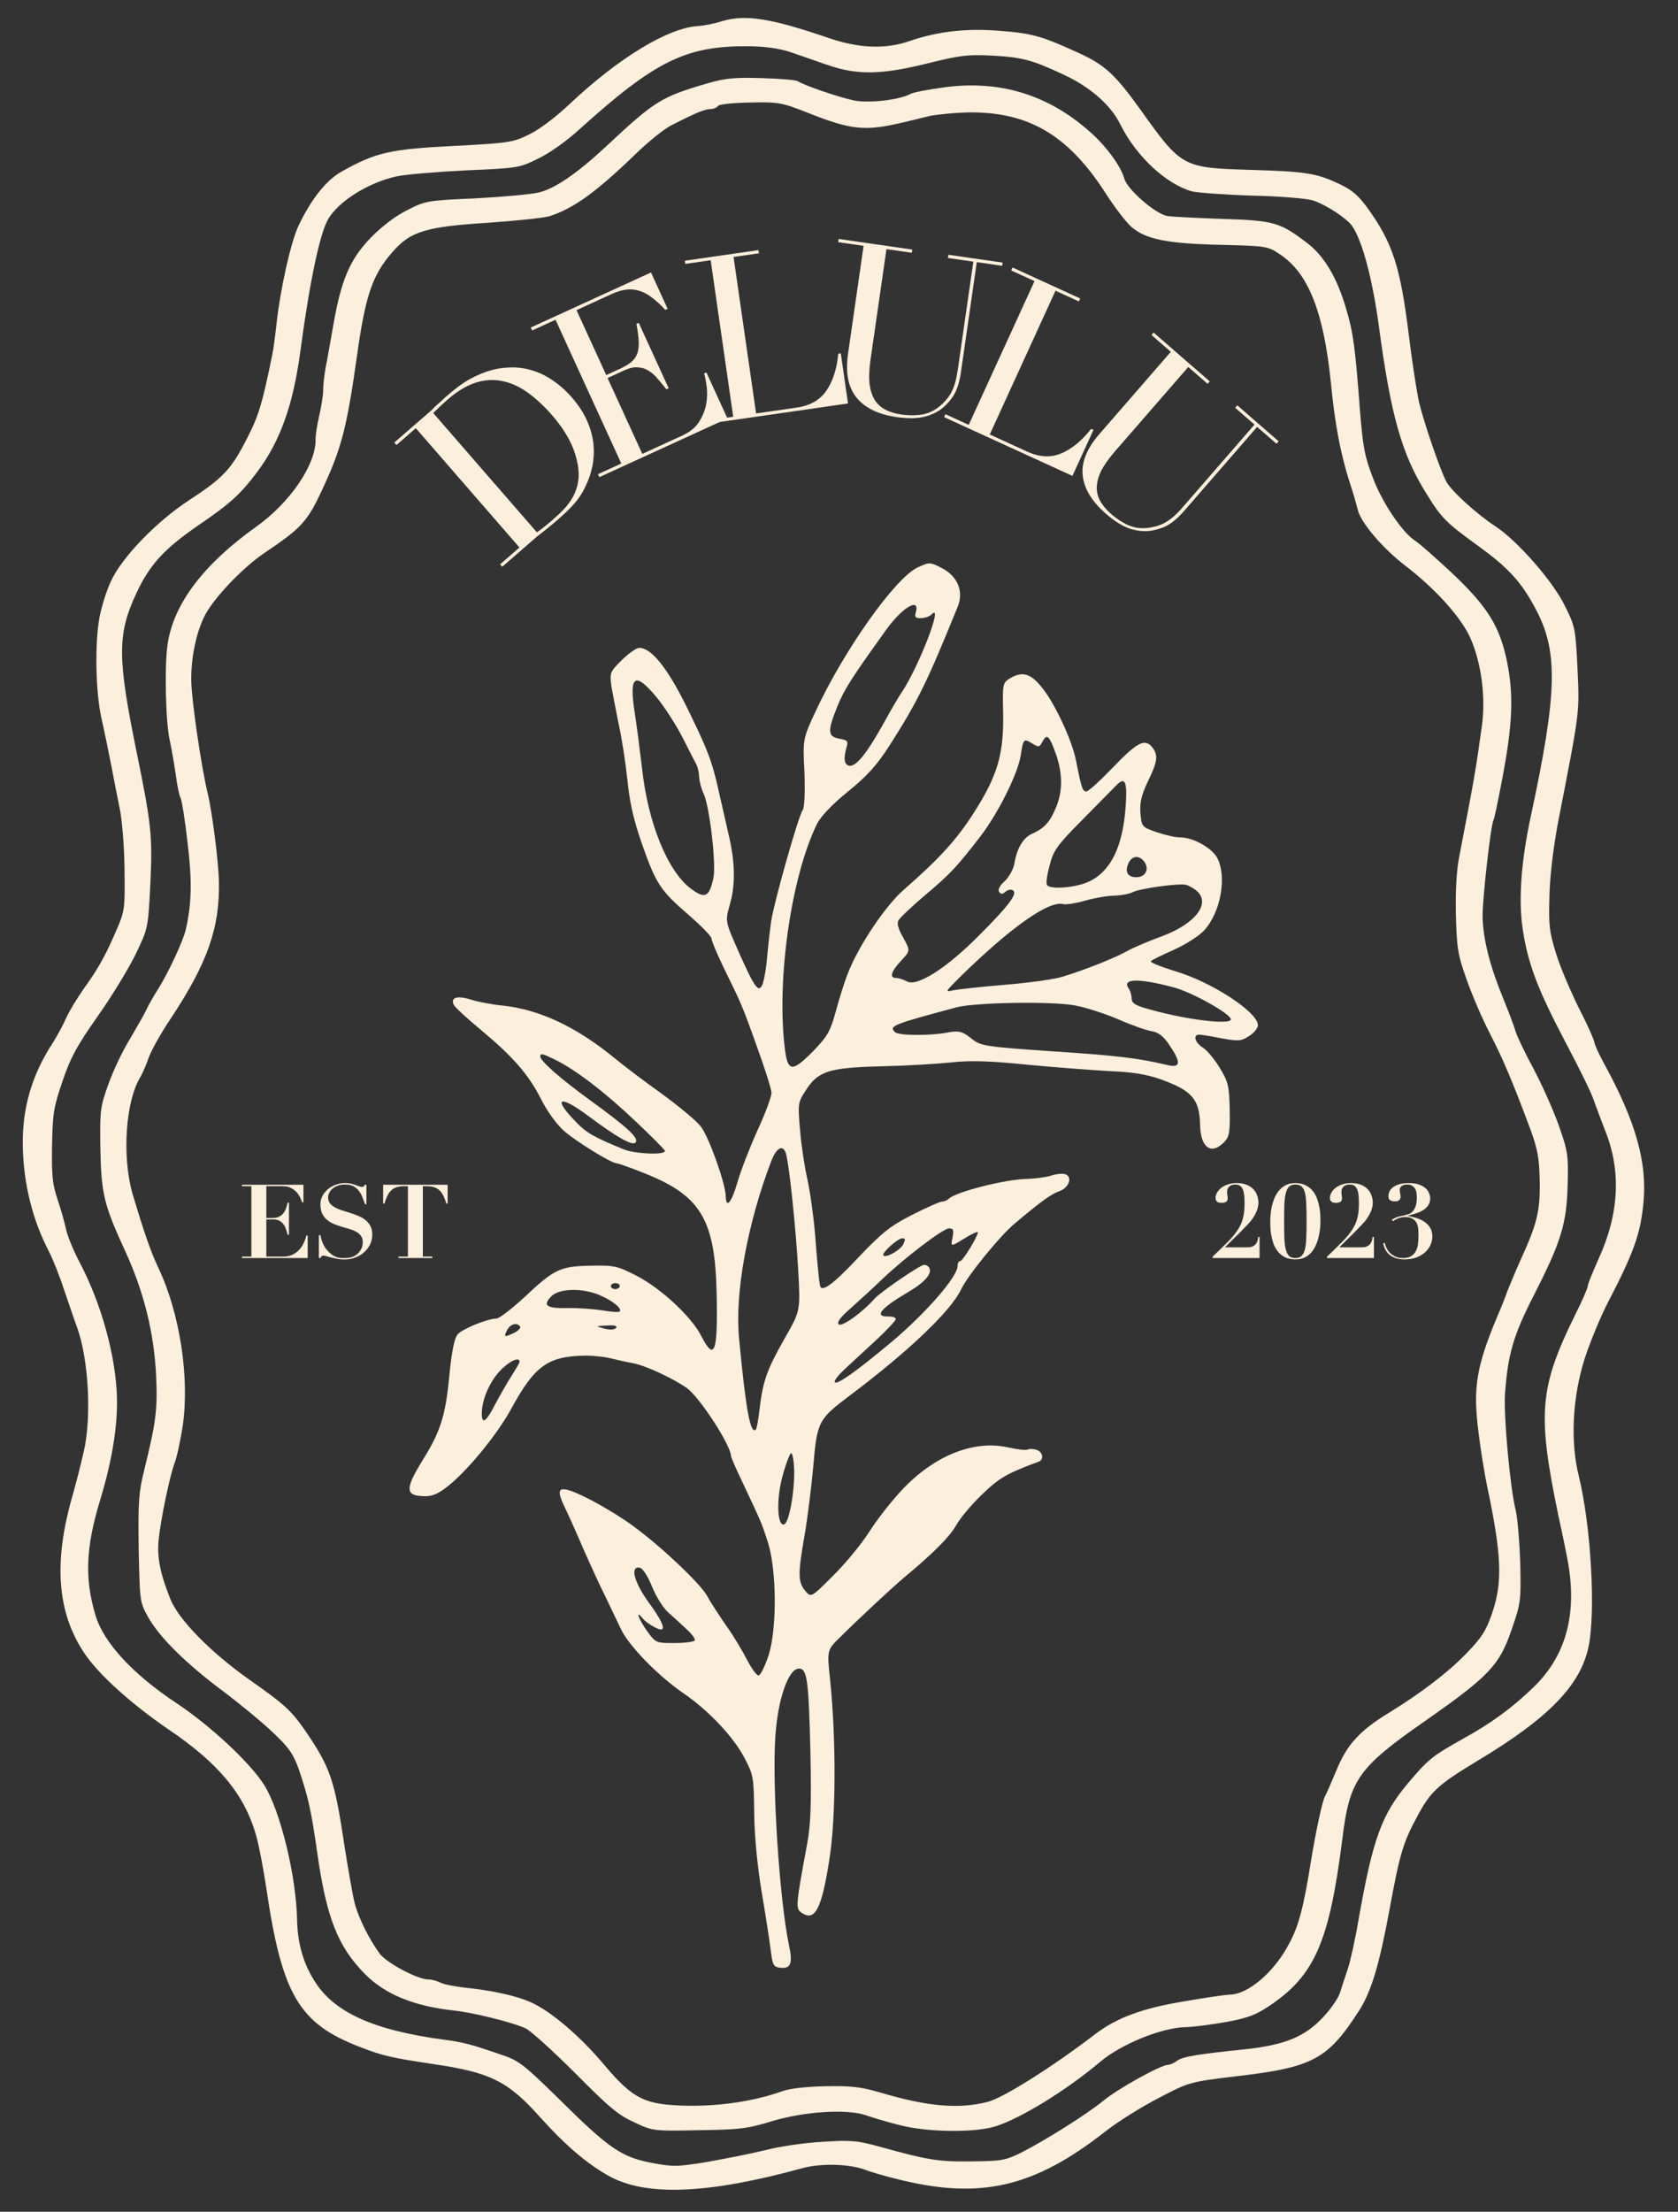 <?xml version="1.0" encoding="UTF-8"?> <svg xmlns="http://www.w3.org/2000/svg" width="63" height="83" viewBox="0 0 63 83" fill="none"><rect x="0" y="0" width="63" height="83" fill="#333333" stroke="none"/><path d="M27.106 0.796C26.817 0.888 26.431 0.961 26.248 0.975C25.116 1.02 23.242 2.158 21.391 3.899C20.841 4.417 20.236 4.872 19.851 5.052C19.254 5.345 19.103 5.37 17.014 5.477C14.612 5.602 14.118 5.72 12.829 6.436C12.253 6.761 11.696 7.451 11.21 8.464C10.911 9.117 10.525 10.818 10.371 12.244C10.325 12.665 10.26 13.13 10.23 13.271C9.858 15.111 9.717 15.589 9.292 16.417C8.691 17.604 8.396 17.923 7.119 18.758C5.885 19.559 4.575 20.912 4.163 21.816C4.008 22.142 3.815 22.75 3.737 23.161C3.553 24.135 3.59 25.968 3.804 26.933C3.899 27.341 4.055 28.114 4.163 28.651C4.26 29.177 4.416 29.951 4.5 30.369C4.583 30.777 4.669 31.8 4.675 32.63C4.694 34.053 4.686 34.182 4.397 34.846C3.965 35.857 3.695 36.337 3.16 37.081C2.909 37.442 2.596 37.945 2.482 38.206C2.369 38.467 2.14 38.881 1.984 39.132C1.189 40.345 0.827 41.603 0.856 43.026C0.885 44.438 1.226 45.8 1.843 46.974C1.977 47.24 2.239 47.882 2.411 48.417C2.595 48.942 2.802 49.574 2.893 49.809C3.327 50.997 3.447 53.194 3.14 54.494C3.041 54.938 2.841 55.718 2.7 56.206C2.007 58.657 2.152 60.509 3.154 62.019C3.688 62.828 4.929 63.945 6.339 64.908C8.209 66.174 9.171 67.33 9.612 68.863C9.716 69.216 9.885 70.108 9.998 70.849C10.586 74.859 11.223 75.945 13.538 76.825C14.342 77.143 14.743 77.232 16.278 77.459C18.409 77.771 19.073 78.103 20.265 79.437C21.203 80.485 22.026 81.19 22.844 81.648C24.251 82.439 26.588 82.337 30.148 81.358C30.845 81.171 31.934 81.203 32.522 81.439C32.706 81.511 33.227 81.662 33.671 81.771C36.792 82.559 38.81 82.097 41.505 79.983C41.94 79.639 42.824 79.082 43.474 78.746C44.648 78.129 44.648 78.129 46.476 77.908C49.294 77.58 49.859 77.267 51.019 75.464C51.489 74.743 51.791 73.702 52.17 71.656C52.548 69.589 52.679 69.145 53.199 68.185C53.707 67.226 53.972 66.983 55.505 66.057C58.125 64.483 59.319 63.262 59.634 61.832C59.92 60.533 59.735 57.259 59.276 55.392C58.947 54.084 59.042 52.411 59.498 50.978C59.701 50.359 60.081 49.435 60.351 48.912C61.357 46.972 61.591 46.31 61.707 45.1C61.838 43.62 61.419 42.109 60.265 39.987C60.041 39.582 59.86 39.186 59.859 39.111C59.857 39.035 59.608 38.469 59.294 37.861C58.991 37.253 58.594 36.334 58.433 35.819C58.167 34.962 58.142 34.758 58.173 33.636C58.189 32.859 58.319 31.811 58.503 30.826C59.323 26.626 59.304 26.777 59.227 25.097C59.153 23.578 59.14 23.514 58.747 22.724C58.297 21.806 56.972 20.292 56.141 19.748C55.464 19.309 54.486 18.423 54.307 18.082C54.071 17.645 53.452 15.835 53.275 15.084C53.192 14.698 53.018 13.591 52.901 12.634C52.578 9.999 52.29 9.11 51.325 7.782C50.992 7.325 50.74 7.115 50.272 6.898C49.412 6.495 49.044 6.438 46.919 6.374C44.394 6.296 44.361 6.275 42.819 4.118C41.875 2.801 41.479 2.431 40.5 1.988C39.15 1.369 38.782 1.257 37.615 1.163C36.33 1.049 35.222 1.169 34.13 1.547C33.23 1.856 32.238 1.812 31.108 1.425C28.937 0.683 27.985 0.53 27.106 0.796ZM29.664 1.951C29.989 2.063 30.63 2.287 31.075 2.44C32.194 2.826 33.099 2.808 34.848 2.373C36.038 2.079 36.307 2.041 37.257 2.087C38.39 2.15 38.77 2.25 40.011 2.839C40.947 3.283 41.716 3.957 42.064 4.673C42.66 5.868 43.782 6.912 44.757 7.183C44.963 7.233 45.989 7.309 47.025 7.342C48.06 7.364 49.086 7.451 49.293 7.522C49.792 7.684 50.568 8.197 50.768 8.484C51.157 9.058 51.531 10.484 51.772 12.258C52.218 15.58 52.624 17.017 53.517 18.465C54.119 19.444 54.251 19.582 55.521 20.505C56.681 21.343 57.166 21.894 57.717 22.972C58.503 24.508 58.449 26.094 57.485 30.578C57.11 32.31 57 33.768 57.174 34.897C57.373 36.197 57.749 37.16 58.781 39.122C59.263 40.029 59.736 40.989 59.827 41.257C59.919 41.525 60.124 42.06 60.272 42.445C60.874 43.953 60.789 45.561 60.015 47.248C59.798 47.737 59.614 48.183 59.615 48.248C59.616 48.323 59.4 48.824 59.12 49.379C57.796 52.08 57.718 53.041 58.497 56.821C58.58 57.196 58.723 57.862 58.807 58.302C59.261 60.428 58.852 62.075 57.584 63.308C56.801 64.068 56.005 64.656 54.95 65.238C53.777 65.898 53.639 65.998 52.87 66.909C51.871 68.094 51.544 68.995 51.003 72.058C50.878 72.804 50.69 73.627 50.599 73.899C50.507 74.17 50.375 74.561 50.315 74.767C50.254 74.973 49.961 75.4 49.665 75.708C48.99 76.433 48.231 76.74 46.779 76.899C44.961 77.087 44.423 77.174 44.2 77.329C44.083 77.418 43.934 77.485 43.847 77.487C43.578 77.493 41.958 78.388 41.428 78.831C40.791 79.35 39.227 80.331 38.341 80.781C37.743 81.073 37.614 81.097 36.461 81.11C35.211 81.125 34.832 81.057 33.053 80.566C32.186 80.325 31.948 80.308 30.893 80.373C30.247 80.407 29.28 80.546 28.743 80.686C28.218 80.816 27.23 81.008 26.553 81.13C25.414 81.315 25.274 81.318 24.451 81.162C23.336 80.948 22.855 80.624 20.962 78.743C19.653 77.465 19.489 77.329 18.816 77.105C17.73 76.729 17.394 76.638 16.691 76.545C14.01 76.19 12.519 75.509 11.794 74.317C11.381 73.656 11.172 72.917 11.154 72.044C11.12 70.395 10.532 67.981 9.929 67.002C9.416 66.171 7.9 64.758 6.621 63.91C4.992 62.833 3.89 61.638 3.589 60.63C3.172 59.237 3.213 58.083 3.769 56.26C4.203 54.839 4.414 53.53 4.392 52.484C4.36 50.933 3.813 48.928 2.994 47.381C2.758 46.933 2.531 46.377 2.483 46.141C2.435 45.916 2.296 45.412 2.17 45.037C1.974 44.459 1.936 44.168 1.955 42.993C1.973 41.774 2.022 41.525 2.348 40.57C2.642 39.701 2.881 39.254 3.667 38.138C4.201 37.383 4.838 36.335 5.096 35.802C5.561 34.833 5.561 34.833 5.646 33.149C5.728 31.39 5.687 30.949 5.136 28.254C4.405 24.679 4.398 23.805 5.121 22.26C5.616 21.193 6.165 20.599 7.419 19.733C8.642 18.899 9.023 18.557 9.663 17.703C10.534 16.532 11.013 15.174 11.284 13.131C11.63 10.547 12.013 8.738 12.326 8.215C12.722 7.549 13.818 6.858 14.881 6.62C15.203 6.549 16.376 6.45 17.475 6.395C19.424 6.312 19.5 6.299 20.183 5.962C20.599 5.77 21.248 5.315 21.756 4.852C24.603 2.281 25.756 1.718 28.096 1.735C28.743 1.743 29.262 1.819 29.664 1.951Z" fill="#FCEFDC"></path><path d="M26.614 3.113C24.813 3.635 24.59 3.78 22.738 5.511C21.659 6.514 20.83 7.081 20.229 7.222C19.939 7.293 18.863 7.39 17.84 7.444C16.041 7.524 15.966 7.536 15.294 7.884C14.856 8.098 14.347 8.486 13.924 8.915C13.143 9.729 12.813 10.479 12.514 12.2C12.408 12.795 12.283 13.52 12.224 13.801C12.176 14.094 12.13 14.461 12.133 14.633C12.137 14.806 12.07 15.228 11.991 15.574C11.911 15.91 11.844 16.332 11.848 16.494C11.867 17.431 10.883 18.875 9.608 19.774C7.631 21.184 6.508 22.673 6.291 24.187C6.168 25.02 6.223 27.175 6.376 27.797C6.435 28.065 6.533 28.624 6.595 29.043C6.647 29.463 6.731 29.86 6.775 29.934C6.82 29.998 6.943 30.74 7.035 31.568C7.216 33.02 7.202 33.893 6.974 34.89C6.885 35.291 6.317 36.51 5.952 37.089C5.785 37.351 5.576 37.711 5.494 37.896C5.411 38.07 5.13 38.561 4.88 38.987C4.619 39.402 4.257 40.164 4.074 40.674C3.757 41.554 3.749 41.673 3.767 43.085C3.803 44.809 3.897 45.206 4.709 46.968C5.409 48.496 5.786 50.03 5.862 51.635C5.92 52.906 5.854 53.392 5.406 55.202C5.207 56.004 5.183 56.382 5.207 58.117C5.248 60.089 5.248 60.122 5.551 60.665C5.976 61.433 6.945 62.394 8.346 63.444C9.003 63.937 9.859 64.642 10.254 65.022C10.859 65.592 11.015 65.826 11.221 66.404C11.576 67.453 11.683 67.936 11.91 69.516C12.251 71.946 12.683 73.047 13.696 74.073C14.456 74.844 15.543 75.285 17.045 75.449C17.747 75.52 19.232 75.889 19.732 76.116C19.928 76.209 20.763 76.968 21.6 77.803C22.866 79.081 23.217 79.376 23.815 79.644C24.512 79.975 24.544 79.974 26.247 79.939C27.81 79.918 28.068 79.88 29.011 79.592C30.233 79.232 31.805 79.135 32.511 79.38C32.739 79.461 33.314 79.633 33.791 79.752C34.831 80.022 36.643 80.039 37.403 79.786C38.378 79.464 40.038 78.438 41.289 77.388C42.073 76.715 43.613 76.09 44.508 76.072C44.798 76.066 45.487 75.976 46.035 75.879C46.84 75.733 47.161 75.608 47.64 75.285C49.363 74.14 49.908 72.878 50.4 68.997C50.668 66.792 50.992 66.333 53.48 64.6C55.914 62.9 56.294 62.494 56.752 61.158C57.098 60.17 57.107 60.062 57.078 58.672C57.051 57.874 56.978 56.97 56.908 56.681C56.697 55.855 56.447 53.111 56.505 52.301C56.615 50.811 56.816 50.117 57.584 48.613C58.61 46.608 58.822 45.924 58.857 44.457C58.888 43.346 58.864 43.207 58.531 42.254C58.337 41.697 57.907 40.736 57.582 40.117C57.246 39.499 56.942 38.858 56.895 38.686C56.848 38.504 56.632 37.948 56.428 37.445C55.94 36.258 55.682 35.25 55.664 34.41C55.651 33.774 55.971 30.943 56.075 30.768C56.106 30.724 56.254 30.01 56.409 29.187C56.789 27.185 56.831 26.106 56.591 24.881C56.314 23.496 55.857 22.773 54.494 21.485C53.879 20.916 53.275 20.378 53.133 20.295C52.663 19.992 51.918 18.907 51.554 17.955C51.235 17.131 51.175 16.809 51.059 15.399C50.881 13.02 50.805 12.472 50.539 11.582C50.203 10.425 49.711 9.594 49.065 9.111C48.058 8.345 47.83 8.274 45.91 8.216C44.96 8.182 44.032 8.136 43.837 8.108C43.394 8.041 42.329 7.115 42.213 6.707C42.085 6.235 41.508 5.449 40.882 4.912C39.323 3.543 37.512 2.998 35.458 3.277C34.867 3.354 34.308 3.462 34.202 3.518C33.764 3.754 32.613 3.885 32.05 3.767C31.455 3.639 30.152 3.192 29.955 3.045C29.889 3.003 29.284 2.951 28.605 2.932C27.591 2.899 27.225 2.939 26.614 3.113ZM30.28 4.213C31.955 4.88 32.452 4.934 33.868 4.603C34.168 4.532 34.619 4.426 34.887 4.356C35.156 4.297 35.769 4.241 36.254 4.22C38.538 4.163 40.044 5.016 41.446 7.154C41.814 7.74 42.29 8.355 42.487 8.524C43.036 8.987 43.848 9.143 45.822 9.188C47.537 9.229 47.602 9.238 48.05 9.542C49.121 10.242 49.701 11.707 49.971 14.397C50.121 15.925 50.327 17.021 50.673 18.102C50.81 18.509 50.938 18.97 50.974 19.12C51.081 19.604 51.91 20.578 52.775 21.24C53.903 22.101 54.885 23.202 55.213 23.961C55.621 24.901 55.787 26.181 55.636 27.251C55.392 28.992 55.373 29.1 54.798 32.088C54.689 32.597 54.641 33.396 54.66 34.301C54.696 35.572 54.723 35.798 55.054 36.73C55.249 37.297 55.645 38.216 55.926 38.76C56.431 39.742 56.771 40.543 57.456 42.373C57.73 43.133 57.79 43.444 57.808 44.306C57.831 45.438 57.712 45.926 57.082 47.297C56.897 47.711 56.681 48.233 56.599 48.439C56.528 48.645 56.353 49.091 56.209 49.417C55.428 51.288 55.294 52.088 55.511 53.755C55.589 54.411 55.737 55.292 55.821 55.711C56.381 58.341 56.424 59.375 56.017 60.548C55.793 61.199 55.626 61.462 55.045 62.056C54.369 62.76 53.35 63.535 52.136 64.282C51.05 64.941 50.555 65.49 50.175 66.436C49.98 66.903 49.795 67.328 49.753 67.393C49.659 67.535 49.412 68.672 49.221 69.83C48.953 71.528 48.764 72.265 48.41 72.919C47.861 73.987 46.876 74.837 46.175 74.852C46.014 74.855 45.24 74.968 44.466 75.102C42.897 75.361 41.934 75.715 41.117 76.335C39.514 77.565 37.651 78.735 37.083 78.876C35.989 79.157 34.811 79.052 33.021 78.517C32.327 78.316 31.949 78.27 31 78.289C30.289 78.304 29.654 78.371 29.376 78.474C28.317 78.851 27.048 79.039 25.819 79.021C24.201 78.989 23.776 78.782 22.66 77.458C21.787 76.419 20.701 75.492 19.961 75.152C19.427 74.904 18.506 74.696 17.448 74.589C17.059 74.543 16.637 74.465 16.517 74.392C16.386 74.33 16.191 74.28 16.083 74.282C15.706 74.29 14.561 73.688 14.274 73.338C13.897 72.839 13.47 72.007 13.318 71.428C13.248 71.16 13.077 70.182 12.928 69.237C12.566 66.818 12.405 66.336 11.494 64.996C10.927 64.178 10.718 63.988 9.351 63.024C7.896 61.997 6.696 60.771 6.389 59.991C6.014 59.05 5.893 58.437 5.955 57.789C6.036 57.001 6.38 55.355 6.564 54.877C6.646 54.67 6.774 54.053 6.86 53.512C7.124 51.695 6.751 49.277 5.951 47.59C5.647 46.949 5.394 46.2 4.978 44.807C4.572 43.403 4.712 41.297 5.286 40.391C5.359 40.26 5.493 39.955 5.574 39.716C5.655 39.467 6.019 38.802 6.396 38.244C7.797 36.134 8.255 34.81 8.22 33.085C8.204 32.32 7.961 30.417 7.784 29.709C7.56 28.776 7.197 26.325 7.182 25.57C7.165 24.73 7.35 23.788 7.671 23.134C7.992 22.481 9.089 21.316 9.93 20.749C11.355 19.792 11.555 19.562 12.153 18.256C12.824 16.797 13.024 16.038 13.401 13.368C13.72 11.075 13.985 10.304 14.754 9.437C15.418 8.679 16.007 8.506 18.312 8.361C19.378 8.286 20.432 8.178 20.646 8.109C21.556 7.81 22.396 7.199 23.876 5.768C24.341 5.316 24.945 4.829 25.202 4.705C26.098 4.245 26.451 4.098 26.666 4.093C26.796 4.09 26.924 4.034 26.955 3.979C26.986 3.914 27.513 3.86 28.149 3.847C29.216 3.825 29.335 3.844 30.28 4.213Z" fill="#FCEFDC"></path><path d="M34.46 21.29C33.614 21.678 31.692 24.392 30.616 26.706C30.142 27.727 30.142 27.727 30.202 28.984C30.228 29.725 30.206 30.287 30.141 30.39C29.987 30.584 29.086 33.76 28.956 34.549C28.907 34.887 28.841 35.495 28.804 35.878C28.778 36.272 28.697 36.723 28.645 36.892C28.496 37.3 28.357 37.123 27.733 35.72C27.226 34.573 27.226 34.573 27.394 33.974C27.614 33.228 27.609 32.397 27.362 31.346C27.264 30.909 27.091 30.149 26.98 29.668C26.732 28.549 26.554 28.092 25.734 26.435C25.042 25.045 24.443 24.304 23.994 24.313C23.893 24.315 23.593 24.524 23.34 24.776C22.9 25.212 22.889 25.246 22.956 25.762C23.007 26.053 23.133 26.702 23.232 27.194C23.344 27.686 23.486 28.616 23.556 29.266C23.641 30.13 23.789 30.767 24.099 31.66C24.636 33.188 24.798 33.42 25.851 34.331C26.32 34.738 26.71 35.134 26.711 35.213C26.713 35.303 26.914 35.782 27.16 36.293C27.829 37.651 27.876 37.751 28.436 39.324C28.722 40.115 28.962 40.874 28.965 41.009C28.968 41.144 28.734 41.789 28.432 42.436C28.142 43.082 27.801 43.954 27.686 44.373C27.465 45.13 27.257 45.381 27.247 44.887C27.237 44.404 26.605 42.631 26.305 42.266C26.144 42.056 25.492 41.519 24.865 41.059C24.238 40.612 23.439 40.01 23.096 39.725C21.61 38.508 20.227 37.874 18.842 37.733C18.47 37.696 17.94 37.595 17.669 37.51C17.148 37.341 16.881 37.448 17.055 37.736C17.113 37.825 17.549 38.232 18.029 38.627C19.263 39.657 19.815 40.287 20.295 41.209C20.529 41.688 20.899 42.197 21.174 42.438C21.609 42.823 22.963 43.66 23.154 43.656C23.199 43.656 23.606 43.793 24.059 43.975C26.313 44.839 26.859 45.727 26.908 48.636C26.951 50.758 26.823 51.098 26.332 50.142C25.969 49.419 24.823 48.352 23.903 47.877C23.188 47.51 23.064 47.478 22.177 47.497C21.02 47.52 20.808 47.626 19.673 48.694C19.21 49.119 18.745 49.477 18.644 49.479C18.296 49.486 17.371 49.865 17.184 50.071C17.064 50.208 16.961 50.705 16.878 51.549C16.73 53.136 16.54 53.724 15.855 54.817C15.224 55.841 15.218 56.111 15.837 56.143C16.163 56.17 16.375 56.099 16.707 55.856C17.449 55.313 18.634 53.895 19.197 52.861C20.063 51.27 20.561 50.901 21.92 50.873C22.234 50.866 22.685 50.913 22.933 50.975C23.182 51.038 23.565 51.12 23.78 51.16C24.265 51.252 25.286 51.736 25.799 52.097C26.29 52.468 27.438 54.231 27.447 54.647C27.448 54.692 27.66 55.182 27.93 55.738C28.599 57.163 28.587 57.129 28.827 57.866C29.163 58.915 29.175 61.117 28.858 62.112C28.721 62.531 28.548 62.872 28.48 62.873C28.402 62.875 28.216 62.609 28.053 62.298C27.889 61.975 27.54 61.387 27.262 60.999C26.984 60.6 26.66 60.101 26.543 59.879C26.286 59.424 24.842 58.049 23.781 57.273C23.371 56.967 22.62 56.51 22.109 56.251C21.008 55.7 20.818 55.76 21.182 56.517C21.311 56.784 21.64 57.508 21.9 58.12C22.171 58.733 22.535 59.534 22.723 59.901C22.899 60.268 23.157 60.814 23.298 61.103C23.581 61.737 24.706 62.894 25.685 63.56C26.631 64.214 27.55 65.195 27.96 65.985C28.287 66.607 28.3 66.708 28.316 67.989C28.322 68.854 28.422 69.919 28.59 70.961C28.743 71.856 28.898 72.865 28.939 73.201C29.007 73.761 29.042 73.817 29.312 73.845C29.695 73.882 29.769 73.667 29.62 72.984C29.272 71.34 28.981 67.02 29.111 65.152C29.206 63.757 29.599 62.625 29.992 62.617C30.306 62.611 30.36 63.037 30.427 65.754C30.467 67.686 30.438 68.496 30.306 69.184C29.881 71.485 29.862 71.62 30.09 71.773C30.591 72.133 30.851 71.645 31.139 69.774C31.388 68.229 31.395 65.285 31.17 63.076C31.045 61.922 31.045 61.922 31.541 61.44C32.257 60.728 33.492 59.579 33.944 59.199C35.027 58.301 35.644 57.681 35.893 57.249C36.034 56.988 36.473 56.462 36.858 56.095C37.508 55.463 37.786 55.3 39.001 54.849C39.213 54.766 39.151 54.475 38.902 54.401C38.778 54.37 38.632 54.362 38.587 54.396C38.532 54.431 38.194 54.393 37.822 54.311C36.546 54.034 35.075 54.626 33.866 55.909C33.47 56.333 32.922 57.029 32.65 57.462C32.378 57.894 31.776 58.637 31.302 59.107C30.454 59.956 30.454 59.956 30.236 59.702C29.959 59.382 29.953 59.056 30.204 57.636C30.315 57.004 30.46 55.833 30.533 55.044C30.678 53.345 30.71 53.266 31.928 52.353C34.152 50.678 35.694 49.197 36.083 48.392C36.308 47.892 37.547 46.373 38.088 45.923C39.082 45.083 39.47 44.805 39.782 44.698C40.139 44.567 40.277 44.16 39.994 44.064C39.903 44.032 39.656 44.049 39.456 44.12C39.255 44.18 38.851 44.234 38.559 44.24C37.739 44.256 35.906 44.721 35.619 44.985C35.564 45.043 35.453 45.09 35.363 45.092C35.285 45.093 34.783 45.317 34.25 45.586C33.427 46.008 33.117 46.25 32.215 47.201C31.281 48.198 30.838 48.521 30.787 48.242C30.75 48.051 30.694 47.524 30.602 46.324C30.543 45.617 30.411 44.688 30.312 44.251C30.213 43.815 30.084 42.986 30.039 42.425C29.951 41.438 29.961 41.36 30.233 40.95C30.701 40.198 31.103 40.067 33.046 40.016C33.978 39.996 35.156 39.927 35.683 39.872C36.401 39.789 37.12 39.808 38.606 39.958C39.687 40.059 41.083 40.166 41.701 40.198C42.477 40.227 43.052 40.316 43.561 40.497C44.75 40.922 45.037 41.242 45.057 42.219C45.075 43.084 45.485 43.356 45.969 42.852C46.156 42.657 46.186 42.477 46.169 41.634C46.151 40.758 46.114 40.602 45.8 40.08C45.602 39.758 45.325 39.416 45.166 39.318C44.87 39.133 44.774 38.831 45.021 38.826C45.089 38.825 45.472 38.885 45.867 38.966C46.498 39.077 46.599 39.075 46.899 38.878C47.087 38.761 47.23 38.579 47.227 38.467C47.217 37.972 45.475 36.84 44.107 36.441C43.565 36.272 43.157 36.112 43.212 36.066C43.256 36.02 43.645 35.832 44.069 35.644C44.492 35.455 44.991 35.142 45.189 34.935C45.827 34.27 46.08 32.895 45.694 32.183C45.484 31.806 44.768 31.416 44.308 31.425C44.139 31.429 43.744 31.336 43.428 31.23C42.873 31.039 42.861 31.017 42.818 30.523C42.787 30.131 42.849 29.848 43.096 29.326C43.463 28.577 43.492 28.341 43.261 28.042C42.984 27.7 42.695 27.852 41.804 28.78C41.32 29.284 40.868 29.698 40.789 29.7C40.643 29.703 40.607 29.591 40.395 28.528C40.256 27.8 39.61 26.409 39.137 25.823C38.721 25.293 38.416 25.186 37.983 25.42C37.638 25.618 37.638 25.618 37.662 26.752C37.693 28.291 37.451 29.105 36.581 30.471C35.927 31.496 35.312 32.183 33.943 33.379C33.248 33.978 32.234 35.493 31.839 36.512C31.7 36.852 31.5 37.508 31.375 37.971C31.176 38.694 31.067 38.888 30.55 39.426C29.725 40.263 29.567 40.244 29.458 39.28C29.158 36.713 29.709 32.893 30.669 30.929C30.798 30.657 31.227 30.199 31.823 29.715C32.553 29.127 32.916 28.726 33.406 27.963C34.462 26.312 34.817 25.575 35.962 22.754C36.186 22.187 35.95 21.619 35.359 21.317C34.916 21.09 34.894 21.09 34.46 21.29ZM34.382 22.988C34.33 23.158 34.375 23.202 34.578 23.198C34.724 23.195 34.902 23.135 34.979 23.055C35.441 22.573 34.502 25.008 33.859 25.976C33.728 26.159 33.403 26.727 33.121 27.239C32.514 28.319 32.13 28.776 31.882 28.736C31.69 28.695 31.663 28.46 31.789 28.019C31.852 27.815 31.806 27.771 31.513 27.721C31.073 27.64 31.058 27.45 31.443 26.498C31.7 25.863 31.972 25.442 33.283 23.617C33.895 22.773 34.55 22.401 34.382 22.988ZM24.661 26.176C24.949 26.53 25.378 27.195 25.613 27.651C25.847 28.107 26.081 28.574 26.139 28.674C26.198 28.785 26.247 28.997 26.25 29.155C26.253 29.301 26.326 29.591 26.421 29.792C26.644 30.282 26.89 32.411 26.788 32.93C26.635 33.664 26.468 33.746 25.943 33.352C25.064 32.696 24.33 30.88 24.109 28.862C24.028 28.178 23.907 27.236 23.83 26.744C23.61 25.332 23.832 25.182 24.661 26.176ZM39.648 28.307C39.9 29.044 39.902 29.695 39.645 30.307C39.42 30.851 39.211 31.08 38.743 31.292C38.42 31.433 38.17 31.843 38.081 32.429C38.041 32.632 37.878 32.916 37.724 33.066C37.536 33.227 37.46 33.386 37.507 33.464C37.576 33.563 37.633 33.562 37.743 33.47C37.831 33.389 37.954 33.364 38.023 33.408C38.227 33.527 37.877 33.984 36.732 35.131C35.51 36.358 34.412 37.044 34.048 36.827C33.923 36.762 33.742 36.698 33.652 36.7C33.382 36.705 33.445 36.468 33.83 36.056C34.181 35.678 34.181 35.678 33.913 35.189C33.727 34.867 33.666 34.654 33.731 34.541C33.785 34.439 34.226 34.025 34.712 33.611C35.695 32.782 35.904 32.553 36.791 31.411C37.469 30.532 38.214 29.044 38.323 28.346C38.412 27.726 38.445 27.703 38.752 27.899C39.003 28.051 39.025 28.05 39.144 27.823C39.306 27.517 39.398 27.605 39.648 28.307ZM42.27 30.141C42.179 31.727 41.727 32.68 40.892 33.08C40.403 33.314 39.427 33.39 39.311 33.213C39.264 33.147 39.314 32.82 39.408 32.469C39.554 31.905 39.696 31.711 40.642 30.759C41.226 30.163 41.787 29.601 41.875 29.509C42.227 29.131 42.32 29.286 42.27 30.141ZM42.979 32.363C43.153 32.629 43.001 32.913 42.676 32.919C42.327 32.926 42.211 32.704 42.383 32.364C42.524 32.091 42.805 32.096 42.979 32.363ZM44.91 33.413C45.482 33.884 44.902 34.66 43.62 35.136C43.129 35.315 42.55 35.562 42.339 35.679C41.917 35.924 40.825 36.362 39.943 36.638C39.642 36.745 38.656 36.878 37.758 36.953C36.861 37.027 35.986 37.124 35.796 37.161C35.472 37.236 35.483 37.224 36.022 36.685C37.928 34.814 39.39 33.773 39.932 33.931C40.034 33.951 40.392 33.899 40.727 33.802C41.062 33.705 41.555 33.617 41.825 33.611C42.094 33.605 42.407 33.543 42.519 33.484C42.774 33.344 44.287 33.133 44.535 33.207C44.626 33.228 44.796 33.325 44.91 33.413ZM44.052 37.048C44.764 37.236 46.208 38.049 46.212 38.251C46.216 38.476 44.515 38.264 43.148 37.876C42.639 37.74 42.492 37.653 42.488 37.474C42.485 37.35 42.437 37.171 42.368 37.083C42.124 36.717 42.742 36.705 44.052 37.048ZM40.358 37.731C40.764 37.801 41.5 38.045 41.976 38.248C42.463 38.463 43.029 38.665 43.232 38.694C43.503 38.745 43.685 38.887 43.906 39.22C44.346 39.863 44.328 40.077 43.865 39.974C42.702 39.705 42.015 39.618 39.551 39.455C36.907 39.273 36.817 39.253 36.451 38.957C36.131 38.705 36.007 38.674 35.626 38.738C34.955 38.875 33.741 38.866 33.604 38.734C33.363 38.503 33.508 38.444 35.922 37.799C36.614 37.617 39.512 37.568 40.358 37.731ZM20.827 39.76C21.587 40.127 22.706 40.98 23.84 42.058C24.459 42.641 24.964 43.147 24.965 43.192C24.968 43.35 23.855 43.305 23.424 43.134C22.28 42.663 22.018 42.522 21.582 42.059C20.744 41.189 21.011 41.082 22.061 41.859C23.157 42.679 23.736 43.004 23.857 42.878C24.011 42.718 23.565 42.311 22.15 41.284C21.033 40.475 20.289 39.816 20.285 39.648C20.283 39.513 20.362 39.534 20.827 39.76ZM29.518 43.324C29.64 43.804 29.877 46.058 29.965 47.618C30.054 49.189 30.054 49.189 29.468 50.212C28.796 51.395 28.647 51.813 28.522 52.839C28.474 53.255 28.414 53.616 28.381 53.639C28.183 53.857 28.008 52.973 27.75 50.248C27.58 48.554 28.055 45.927 28.961 43.56C29.164 43.039 29.42 42.932 29.518 43.324ZM35.762 46.443C35.69 46.793 35.69 46.793 36.201 46.479C36.478 46.305 36.712 46.199 36.713 46.244C36.716 46.39 36.151 47.323 36.049 47.325C35.993 47.326 35.95 47.405 35.952 47.507C35.96 47.9 34.775 49.261 33.493 50.343C32.179 51.438 31.448 51.97 31.345 51.871C31.299 51.827 31.474 51.598 31.728 51.368C31.97 51.139 32.511 50.644 32.908 50.277C33.305 49.909 33.634 49.554 33.633 49.498C33.632 49.442 33.508 49.399 33.35 49.403C32.8 49.414 33.063 49.094 34.096 48.488C34.728 48.116 35.014 47.784 34.886 47.573C34.851 47.507 34.76 47.464 34.693 47.465C34.547 47.468 33.051 48.487 32.831 48.739C32.403 49.231 31.606 49.809 31.491 49.699C31.411 49.622 31.553 49.428 31.951 49.083C32.26 48.807 32.778 48.336 33.087 48.037C33.946 47.211 35.395 46.113 35.62 46.098C35.799 46.094 35.812 46.15 35.762 46.443ZM33.913 46.694C33.794 46.922 33.272 47.213 33.169 47.114C33.077 47.037 33.695 46.474 33.875 46.47C33.998 46.468 33.999 46.513 33.913 46.694ZM23.271 48.261C23.272 48.317 23.195 48.375 23.105 48.377C23.015 48.378 22.935 48.324 22.934 48.268C22.933 48.2 23.01 48.154 23.1 48.152C23.19 48.15 23.269 48.193 23.271 48.261ZM22.537 48.613C23.013 48.817 23.367 49.113 23.268 49.216C23.235 49.25 22.942 49.234 22.615 49.173C22.288 49.124 21.703 49.079 21.31 49.087C20.513 49.104 20.364 48.994 20.695 48.651C20.992 48.341 21.879 48.323 22.537 48.613ZM19.527 49.787C19.561 49.831 19.462 49.934 19.307 50.016C18.928 50.192 18.906 50.182 19.035 49.921C19.154 49.682 19.422 49.609 19.527 49.787ZM23.123 49.837C23.057 49.906 22.889 49.909 22.686 49.857C22.346 49.763 22.346 49.763 22.796 49.742C23.076 49.725 23.2 49.757 23.123 49.837ZM19.509 51.102C19.509 51.136 19.368 51.374 19.205 51.636C19.031 51.898 18.76 52.387 18.587 52.705C18.263 53.341 18.097 53.468 18.089 53.075C18.078 52.569 18.357 51.901 18.741 51.477C19.082 51.099 19.504 50.889 19.509 51.102ZM29.818 55.228C29.824 56.048 29.621 57.142 29.443 57.202C29.175 57.297 29.142 56.242 29.383 55.383C29.508 54.919 29.658 54.534 29.703 54.533C29.759 54.532 29.81 54.846 29.818 55.228ZM24.479 59.539C24.633 59.918 24.912 60.362 25.095 60.516C25.278 60.68 25.587 60.955 25.782 61.142C25.977 61.318 26.115 61.506 26.083 61.563C26.05 61.608 25.703 61.66 25.321 61.657C24.635 61.66 24.613 61.649 24.3 61.217C23.988 60.785 23.834 60.373 24.122 60.726C24.249 60.892 24.681 61.153 24.816 61.15C24.995 61.147 24.831 60.779 24.357 60.137C23.813 59.384 23.643 58.77 24.015 58.83C24.128 58.85 24.314 59.127 24.479 59.539Z" fill="#FCEFDC"></path><path d="M9.083 44.459L11.393 44.459L11.393 45.119L11.343 45.119C11.33 45.076 11.308 45.02 11.277 44.953C11.246 44.884 11.203 44.817 11.146 44.752C11.092 44.688 11.021 44.633 10.934 44.586C10.846 44.537 10.739 44.513 10.613 44.513L9.999 44.513L9.999 45.707L10.215 45.707C10.31 45.707 10.39 45.694 10.454 45.668C10.521 45.64 10.577 45.601 10.621 45.552C10.664 45.501 10.7 45.44 10.729 45.371C10.757 45.298 10.78 45.219 10.798 45.131L10.849 45.131L10.849 46.333L10.798 46.333C10.78 46.258 10.758 46.186 10.733 46.116C10.71 46.047 10.677 45.986 10.636 45.935C10.595 45.881 10.543 45.838 10.482 45.807C10.422 45.776 10.348 45.761 10.257 45.761L9.999 45.761L9.999 47.156L10.632 47.156C10.751 47.156 10.858 47.136 10.953 47.098C11.048 47.056 11.132 47 11.204 46.928C11.279 46.855 11.341 46.772 11.389 46.676C11.438 46.579 11.476 46.474 11.502 46.364L11.552 46.364L11.552 47.21L9.083 47.21L9.083 47.156L9.438 47.156L9.438 44.513L9.083 44.513L9.083 44.459ZM11.972 46.352L12.03 46.352C12.035 46.383 12.044 46.424 12.057 46.476C12.07 46.525 12.088 46.579 12.111 46.638C12.136 46.694 12.167 46.754 12.204 46.816C12.242 46.875 12.289 46.93 12.343 46.982C12.402 47.041 12.459 47.086 12.513 47.117C12.569 47.148 12.622 47.171 12.671 47.187C12.723 47.199 12.77 47.207 12.814 47.21C12.86 47.21 12.903 47.21 12.941 47.21C13.078 47.21 13.19 47.189 13.278 47.148C13.365 47.104 13.433 47.051 13.482 46.989C13.534 46.928 13.57 46.863 13.591 46.796C13.611 46.727 13.621 46.666 13.621 46.615C13.621 46.519 13.598 46.441 13.552 46.379C13.508 46.317 13.449 46.266 13.374 46.224C13.3 46.183 13.214 46.148 13.119 46.12C13.024 46.092 12.926 46.063 12.825 46.035C12.725 46.004 12.627 45.969 12.532 45.931C12.437 45.89 12.352 45.838 12.277 45.776C12.202 45.712 12.142 45.633 12.095 45.541C12.052 45.448 12.03 45.332 12.03 45.193C12.03 45.09 12.053 44.991 12.099 44.895C12.146 44.8 12.21 44.716 12.292 44.644C12.375 44.569 12.473 44.51 12.586 44.467C12.702 44.42 12.827 44.397 12.961 44.397C13.046 44.397 13.12 44.405 13.185 44.42C13.249 44.435 13.306 44.452 13.355 44.47C13.404 44.486 13.446 44.501 13.482 44.517C13.521 44.532 13.556 44.54 13.587 44.54C13.623 44.54 13.646 44.535 13.656 44.524C13.669 44.511 13.682 44.49 13.695 44.459L13.757 44.459L13.757 45.193L13.707 45.193C13.675 45.103 13.642 45.014 13.606 44.926C13.572 44.839 13.529 44.76 13.475 44.691C13.421 44.618 13.352 44.56 13.27 44.517C13.187 44.473 13.083 44.451 12.957 44.451C12.854 44.451 12.762 44.465 12.683 44.493C12.605 44.522 12.54 44.559 12.486 44.605C12.431 44.652 12.39 44.703 12.362 44.76C12.334 44.817 12.319 44.875 12.319 44.934C12.319 45.024 12.343 45.099 12.389 45.158C12.438 45.217 12.501 45.269 12.578 45.313C12.655 45.354 12.743 45.39 12.841 45.421C12.941 45.452 13.043 45.484 13.146 45.517C13.252 45.551 13.354 45.588 13.451 45.629C13.552 45.668 13.641 45.718 13.718 45.78C13.795 45.842 13.857 45.917 13.903 46.004C13.952 46.092 13.977 46.2 13.977 46.329C13.977 46.455 13.951 46.575 13.9 46.688C13.848 46.801 13.775 46.901 13.679 46.986C13.587 47.071 13.475 47.139 13.343 47.19C13.214 47.239 13.07 47.264 12.911 47.264C12.831 47.264 12.751 47.256 12.671 47.241C12.594 47.225 12.52 47.21 12.451 47.194C12.384 47.176 12.323 47.159 12.269 47.144C12.218 47.129 12.179 47.121 12.153 47.121C12.117 47.121 12.091 47.127 12.076 47.14C12.06 47.15 12.046 47.174 12.034 47.21L11.972 47.21L11.972 46.352ZM15.315 44.513L15.176 44.513C15.081 44.513 14.996 44.523 14.921 44.544C14.847 44.562 14.78 44.595 14.72 44.644C14.661 44.691 14.608 44.756 14.562 44.841C14.516 44.926 14.473 45.034 14.434 45.166L14.384 45.166L14.384 44.459L16.807 44.459L16.807 45.166L16.757 45.166C16.718 45.034 16.675 44.926 16.629 44.841C16.583 44.756 16.53 44.691 16.471 44.644C16.411 44.595 16.344 44.562 16.27 44.544C16.195 44.523 16.11 44.513 16.015 44.513L15.876 44.513L15.876 47.156L16.231 47.156L16.231 47.21L14.96 47.21L14.96 47.156L15.315 47.156L15.315 44.513Z" fill="#FCEFDC"></path><path d="M46.838 46.808C46.856 46.808 46.886 46.806 46.927 46.804C46.968 46.799 47.011 46.785 47.055 46.761C47.101 46.736 47.141 46.697 47.174 46.646C47.211 46.592 47.231 46.516 47.236 46.418L47.29 46.418L47.29 47.21L45.529 47.21L45.529 47.156L45.552 47.136C45.776 46.922 45.962 46.74 46.112 46.588C46.264 46.433 46.385 46.286 46.475 46.147C46.565 46.008 46.63 45.862 46.668 45.711C46.707 45.559 46.726 45.376 46.726 45.162C46.726 45.056 46.722 44.961 46.715 44.876C46.707 44.788 46.691 44.714 46.668 44.652C46.645 44.587 46.61 44.539 46.564 44.505C46.52 44.469 46.461 44.451 46.386 44.451C46.35 44.451 46.313 44.455 46.274 44.463C46.238 44.47 46.205 44.486 46.174 44.509C46.143 44.53 46.117 44.559 46.096 44.598C46.078 44.636 46.069 44.688 46.069 44.752C46.069 44.76 46.071 44.774 46.073 44.795C46.076 44.816 46.078 44.837 46.081 44.861C46.084 44.884 46.086 44.906 46.089 44.926C46.091 44.947 46.093 44.961 46.093 44.969C46.093 45.033 46.071 45.078 46.027 45.104C45.983 45.127 45.932 45.139 45.872 45.139C45.854 45.139 45.831 45.137 45.803 45.135C45.777 45.132 45.751 45.126 45.726 45.116C45.702 45.103 45.682 45.083 45.664 45.058C45.646 45.029 45.637 44.991 45.637 44.942C45.637 44.898 45.651 44.845 45.679 44.783C45.71 44.719 45.757 44.658 45.818 44.602C45.883 44.545 45.965 44.497 46.066 44.459C46.169 44.417 46.292 44.397 46.437 44.397C46.581 44.397 46.704 44.419 46.807 44.463C46.91 44.504 46.994 44.559 47.059 44.629C47.126 44.698 47.173 44.778 47.202 44.868C47.232 44.958 47.248 45.051 47.248 45.147C47.248 45.188 47.241 45.237 47.228 45.293C47.218 45.35 47.198 45.413 47.167 45.483C47.138 45.552 47.097 45.627 47.043 45.707C46.992 45.786 46.923 45.87 46.838 45.958L46.56 46.244L45.988 46.808L46.838 46.808ZM48.212 45.83C48.212 46.072 48.215 46.281 48.22 46.456C48.228 46.631 48.246 46.774 48.274 46.885C48.303 46.996 48.344 47.078 48.398 47.132C48.455 47.184 48.533 47.21 48.634 47.21C48.734 47.21 48.811 47.184 48.865 47.132C48.922 47.078 48.965 46.996 48.993 46.885C49.021 46.774 49.038 46.631 49.043 46.456C49.051 46.281 49.055 46.072 49.055 45.83C49.055 45.575 49.051 45.36 49.043 45.185C49.038 45.01 49.021 44.868 48.993 44.76C48.965 44.649 48.922 44.571 48.865 44.524C48.811 44.475 48.734 44.451 48.634 44.451C48.533 44.451 48.455 44.478 48.398 44.532C48.344 44.584 48.303 44.665 48.274 44.776C48.246 44.886 48.228 45.029 48.22 45.204C48.215 45.377 48.212 45.586 48.212 45.83ZM47.691 45.83C47.691 45.769 47.695 45.691 47.702 45.599C47.71 45.503 47.724 45.403 47.745 45.297C47.768 45.189 47.8 45.082 47.842 44.977C47.885 44.868 47.942 44.772 48.011 44.687C48.081 44.602 48.166 44.532 48.267 44.478C48.37 44.424 48.492 44.397 48.634 44.397C48.791 44.397 48.923 44.426 49.032 44.486C49.14 44.542 49.229 44.616 49.298 44.706C49.368 44.794 49.42 44.893 49.456 45.004C49.495 45.114 49.523 45.224 49.541 45.332C49.56 45.438 49.57 45.535 49.572 45.626C49.575 45.713 49.576 45.781 49.576 45.83C49.576 45.892 49.572 45.971 49.565 46.066C49.557 46.159 49.541 46.259 49.518 46.367C49.498 46.473 49.466 46.579 49.422 46.684C49.381 46.79 49.325 46.886 49.256 46.974C49.186 47.059 49.1 47.129 48.997 47.183C48.896 47.234 48.775 47.26 48.634 47.26C48.477 47.26 48.344 47.231 48.236 47.175C48.127 47.118 48.039 47.045 47.969 46.955C47.9 46.864 47.845 46.765 47.807 46.657C47.771 46.546 47.744 46.438 47.726 46.333C47.708 46.227 47.697 46.129 47.695 46.039C47.692 45.949 47.691 45.879 47.691 45.83ZM51.132 46.808C51.15 46.808 51.18 46.806 51.221 46.804C51.262 46.799 51.305 46.785 51.348 46.761C51.395 46.736 51.435 46.697 51.468 46.646C51.504 46.592 51.525 46.516 51.53 46.418L51.584 46.418L51.584 47.21L49.822 47.21L49.822 47.156L49.846 47.136C50.07 46.922 50.256 46.74 50.406 46.588C50.558 46.433 50.679 46.286 50.769 46.147C50.859 46.008 50.923 45.862 50.962 45.711C51.001 45.559 51.02 45.376 51.02 45.162C51.02 45.056 51.016 44.961 51.008 44.876C51.001 44.788 50.985 44.714 50.962 44.652C50.939 44.587 50.904 44.539 50.858 44.505C50.814 44.469 50.755 44.451 50.68 44.451C50.644 44.451 50.607 44.455 50.568 44.463C50.532 44.47 50.498 44.486 50.468 44.509C50.437 44.53 50.411 44.559 50.39 44.598C50.372 44.636 50.363 44.688 50.363 44.752C50.363 44.76 50.364 44.774 50.367 44.795C50.37 44.816 50.372 44.837 50.375 44.861C50.377 44.884 50.38 44.906 50.383 44.926C50.385 44.947 50.386 44.961 50.386 44.969C50.386 45.033 50.364 45.078 50.321 45.104C50.277 45.127 50.225 45.139 50.166 45.139C50.148 45.139 50.125 45.137 50.097 45.135C50.071 45.132 50.045 45.126 50.019 45.116C49.996 45.103 49.976 45.083 49.958 45.058C49.94 45.029 49.931 44.991 49.931 44.942C49.931 44.898 49.945 44.845 49.973 44.783C50.004 44.719 50.05 44.658 50.112 44.602C50.176 44.545 50.259 44.497 50.359 44.459C50.462 44.417 50.586 44.397 50.73 44.397C50.874 44.397 50.998 44.419 51.101 44.463C51.204 44.504 51.288 44.559 51.352 44.629C51.419 44.698 51.467 44.778 51.495 44.868C51.526 44.958 51.542 45.051 51.542 45.147C51.542 45.188 51.535 45.237 51.522 45.293C51.512 45.35 51.491 45.413 51.461 45.483C51.432 45.552 51.391 45.627 51.337 45.707C51.285 45.786 51.217 45.87 51.132 45.958L50.854 46.244L50.282 46.808L51.132 46.808ZM51.992 46.642C52 46.691 52.018 46.749 52.047 46.816C52.075 46.88 52.116 46.942 52.17 47.001C52.224 47.058 52.292 47.107 52.375 47.148C52.457 47.189 52.558 47.21 52.676 47.21C52.803 47.21 52.903 47.187 52.978 47.14C53.055 47.094 53.114 47.032 53.155 46.955C53.197 46.877 53.224 46.788 53.236 46.688C53.249 46.585 53.256 46.478 53.256 46.367C53.256 46.295 53.253 46.219 53.248 46.139C53.243 46.057 53.225 45.981 53.194 45.911C53.163 45.842 53.113 45.785 53.043 45.742C52.976 45.695 52.88 45.672 52.754 45.672C52.669 45.672 52.589 45.686 52.514 45.714C52.439 45.743 52.365 45.78 52.29 45.827L52.259 45.772C52.344 45.718 52.425 45.681 52.502 45.66C52.582 45.637 52.669 45.617 52.761 45.599C52.792 45.591 52.832 45.579 52.881 45.564C52.93 45.548 52.978 45.519 53.024 45.475C53.07 45.428 53.11 45.364 53.144 45.282C53.177 45.197 53.194 45.082 53.194 44.938C53.194 44.902 53.191 44.857 53.186 44.803C53.184 44.748 53.171 44.696 53.148 44.644C53.124 44.59 53.087 44.545 53.036 44.509C52.987 44.47 52.916 44.451 52.823 44.451C52.751 44.451 52.688 44.468 52.634 44.501C52.58 44.532 52.553 44.586 52.553 44.663C52.553 44.674 52.554 44.691 52.556 44.714C52.562 44.734 52.566 44.758 52.568 44.783C52.573 44.809 52.577 44.834 52.58 44.857C52.582 44.877 52.584 44.892 52.584 44.899C52.584 44.946 52.575 44.982 52.556 45.007C52.541 45.031 52.52 45.049 52.495 45.062C52.471 45.072 52.446 45.078 52.417 45.081C52.389 45.081 52.363 45.081 52.34 45.081C52.291 45.081 52.243 45.068 52.197 45.042C52.151 45.016 52.128 44.967 52.128 44.895C52.128 44.741 52.196 44.62 52.332 44.532C52.469 44.442 52.653 44.397 52.885 44.397C53.052 44.397 53.189 44.417 53.294 44.459C53.4 44.5 53.483 44.55 53.542 44.609C53.601 44.669 53.641 44.73 53.661 44.795C53.685 44.859 53.696 44.916 53.696 44.965C53.696 45.065 53.673 45.152 53.627 45.224C53.583 45.293 53.522 45.354 53.445 45.405C53.37 45.454 53.282 45.495 53.178 45.529C53.078 45.562 52.971 45.593 52.858 45.622L52.858 45.629C52.976 45.65 53.091 45.678 53.202 45.714C53.312 45.751 53.41 45.799 53.495 45.861C53.58 45.92 53.649 45.995 53.7 46.085C53.752 46.173 53.777 46.28 53.777 46.406C53.777 46.499 53.757 46.597 53.716 46.7C53.674 46.8 53.611 46.892 53.526 46.974C53.441 47.056 53.333 47.125 53.202 47.179C53.07 47.233 52.913 47.26 52.73 47.26C52.635 47.26 52.544 47.25 52.456 47.229C52.371 47.208 52.294 47.175 52.224 47.129C52.155 47.082 52.094 47.022 52.043 46.947C51.994 46.87 51.956 46.774 51.931 46.661L51.992 46.642Z" fill="#FCEFDC"></path><path d="M20.158 19.977C20.239 19.921 20.33 19.853 20.43 19.774C20.534 19.691 20.645 19.599 20.763 19.496C20.911 19.367 21.052 19.234 21.185 19.095C21.318 18.949 21.429 18.795 21.518 18.633C21.608 18.463 21.67 18.283 21.703 18.093C21.738 17.894 21.735 17.679 21.693 17.446C21.628 17.089 21.515 16.766 21.355 16.476C21.196 16.178 20.989 15.883 20.735 15.59C20.435 15.245 20.131 14.962 19.823 14.739C19.511 14.513 19.193 14.367 18.87 14.304C18.547 14.232 18.213 14.25 17.87 14.357C17.526 14.464 17.171 14.677 16.805 14.996C16.695 15.09 16.597 15.18 16.509 15.264C16.426 15.344 16.344 15.422 16.265 15.499L20.158 19.977ZM18.776 21.177L19.503 20.546L15.611 16.068L14.884 16.7L14.804 16.608L16.022 15.55C16.083 15.496 16.144 15.443 16.205 15.39C16.263 15.333 16.32 15.275 16.377 15.218C16.438 15.165 16.499 15.111 16.561 15.058C16.618 15.001 16.677 14.946 16.738 14.893C16.869 14.779 16.986 14.68 17.091 14.598C17.199 14.511 17.303 14.436 17.401 14.373C17.501 14.302 17.599 14.244 17.697 14.197C17.795 14.143 17.903 14.091 18.021 14.041C18.363 13.897 18.695 13.816 19.016 13.797C19.337 13.771 19.643 13.8 19.932 13.886C20.225 13.968 20.499 14.098 20.753 14.276C21.011 14.449 21.249 14.661 21.465 14.909C21.715 15.197 21.906 15.488 22.037 15.78C22.165 16.067 22.245 16.354 22.279 16.639C22.308 16.919 22.297 17.198 22.245 17.473C22.193 17.739 22.108 17.994 21.989 18.235C21.926 18.375 21.858 18.499 21.784 18.608C21.715 18.714 21.636 18.817 21.547 18.918C21.463 19.014 21.363 19.116 21.249 19.223C21.135 19.33 21.002 19.45 20.849 19.582C20.784 19.639 20.712 19.698 20.634 19.758C20.56 19.822 20.484 19.885 20.406 19.945C20.328 20.005 20.25 20.065 20.172 20.125C20.102 20.186 20.034 20.245 19.969 20.302L18.856 21.269L18.776 21.177Z" fill="#FCEFDC"></path><path d="M22.451 17.795L23.326 17.394L20.857 11.999L19.981 12.4L19.93 12.29L24.442 10.225L25.066 11.589L24.98 11.629C24.817 11.455 24.662 11.31 24.513 11.194C24.362 11.072 24.207 10.984 24.049 10.929C23.888 10.869 23.719 10.848 23.543 10.865C23.366 10.882 23.17 10.94 22.954 11.039L21.645 11.639L22.761 14.075L23.273 13.841C23.447 13.761 23.587 13.678 23.694 13.591C23.8 13.504 23.876 13.399 23.922 13.277C23.97 13.147 23.989 12.995 23.98 12.821C23.973 12.639 23.945 12.417 23.894 12.154L23.981 12.114L25.104 14.567L25.017 14.607C24.91 14.471 24.804 14.342 24.697 14.22C24.595 14.094 24.482 13.993 24.358 13.917C24.239 13.838 24.104 13.794 23.955 13.787C23.808 13.771 23.64 13.807 23.45 13.893L22.811 14.186L24.115 17.033L25.605 16.351C25.895 16.218 26.106 16.048 26.24 15.841C26.377 15.625 26.467 15.406 26.511 15.182C26.553 14.953 26.56 14.734 26.534 14.523C26.507 14.313 26.474 14.143 26.435 14.015L26.521 13.976L27.312 15.703L22.501 17.905L22.451 17.795Z" fill="#FCEFDC"></path><path d="M26.576 15.776L27.528 15.639L26.682 9.767L25.729 9.904L25.712 9.784L28.476 9.386L28.494 9.506L27.541 9.643L28.387 15.515L29.915 15.295C30.419 15.223 30.791 15.008 31.032 14.652C31.273 14.296 31.42 13.837 31.473 13.274L31.567 13.261L31.838 15.141L26.593 15.897L26.576 15.776Z" fill="#FCEFDC"></path><path d="M31.488 8.967L34.252 9.366L34.235 9.486L33.282 9.349L32.684 13.495C32.635 13.839 32.621 14.135 32.644 14.383C32.673 14.627 32.737 14.832 32.836 14.998C32.935 15.159 33.069 15.283 33.238 15.371C33.406 15.46 33.605 15.521 33.834 15.554C34.154 15.6 34.444 15.595 34.703 15.539C34.964 15.477 35.2 15.339 35.412 15.124C35.48 15.058 35.539 14.99 35.59 14.922C35.646 14.854 35.696 14.773 35.739 14.68C35.788 14.582 35.831 14.466 35.868 14.331C35.906 14.19 35.939 14.017 35.969 13.811L36.544 9.819L35.591 9.681L35.609 9.561L37.643 9.854L37.626 9.975L36.673 9.837L36.073 14.001C36.038 14.242 35.981 14.458 35.9 14.651C35.821 14.838 35.686 15.026 35.495 15.215C35.311 15.399 35.072 15.534 34.779 15.62C34.486 15.706 34.114 15.717 33.662 15.652C32.975 15.553 32.473 15.308 32.155 14.918C31.843 14.528 31.738 13.984 31.838 13.286L32.423 9.225L31.47 9.088L31.488 8.967Z" fill="#FCEFDC"></path><path d="M35.495 15.543L36.371 15.944L38.841 10.549L37.965 10.148L38.016 10.038L40.555 11.201L40.505 11.311L39.629 10.91L37.16 16.305L38.563 16.947C39.026 17.159 39.455 17.181 39.85 17.012C40.246 16.843 40.618 16.537 40.968 16.093L41.054 16.132L40.264 17.859L35.445 15.653L35.495 15.543Z" fill="#FCEFDC"></path><path d="M43.311 12.48L45.419 14.312L45.34 14.404L44.613 13.772L41.864 16.934C41.637 17.196 41.465 17.437 41.349 17.658C41.242 17.879 41.184 18.086 41.178 18.279C41.174 18.468 41.219 18.645 41.313 18.811C41.407 18.976 41.541 19.135 41.715 19.287C41.96 19.499 42.206 19.652 42.454 19.745C42.707 19.834 42.98 19.846 43.275 19.78C43.367 19.762 43.454 19.737 43.534 19.707C43.618 19.68 43.703 19.64 43.79 19.584C43.884 19.529 43.983 19.454 44.088 19.361C44.196 19.263 44.318 19.136 44.454 18.978L47.1 15.934L46.374 15.303L46.453 15.211L48.005 16.56L47.925 16.651L47.199 16.02L44.439 19.195C44.279 19.378 44.114 19.529 43.942 19.648C43.773 19.762 43.558 19.846 43.295 19.902C43.041 19.956 42.767 19.941 42.474 19.855C42.181 19.769 41.862 19.576 41.518 19.276C40.994 18.821 40.705 18.343 40.649 17.843C40.598 17.346 40.804 16.832 41.267 16.299L43.958 13.203L43.232 12.571L43.311 12.48Z" fill="#FCEFDC"></path></svg> 